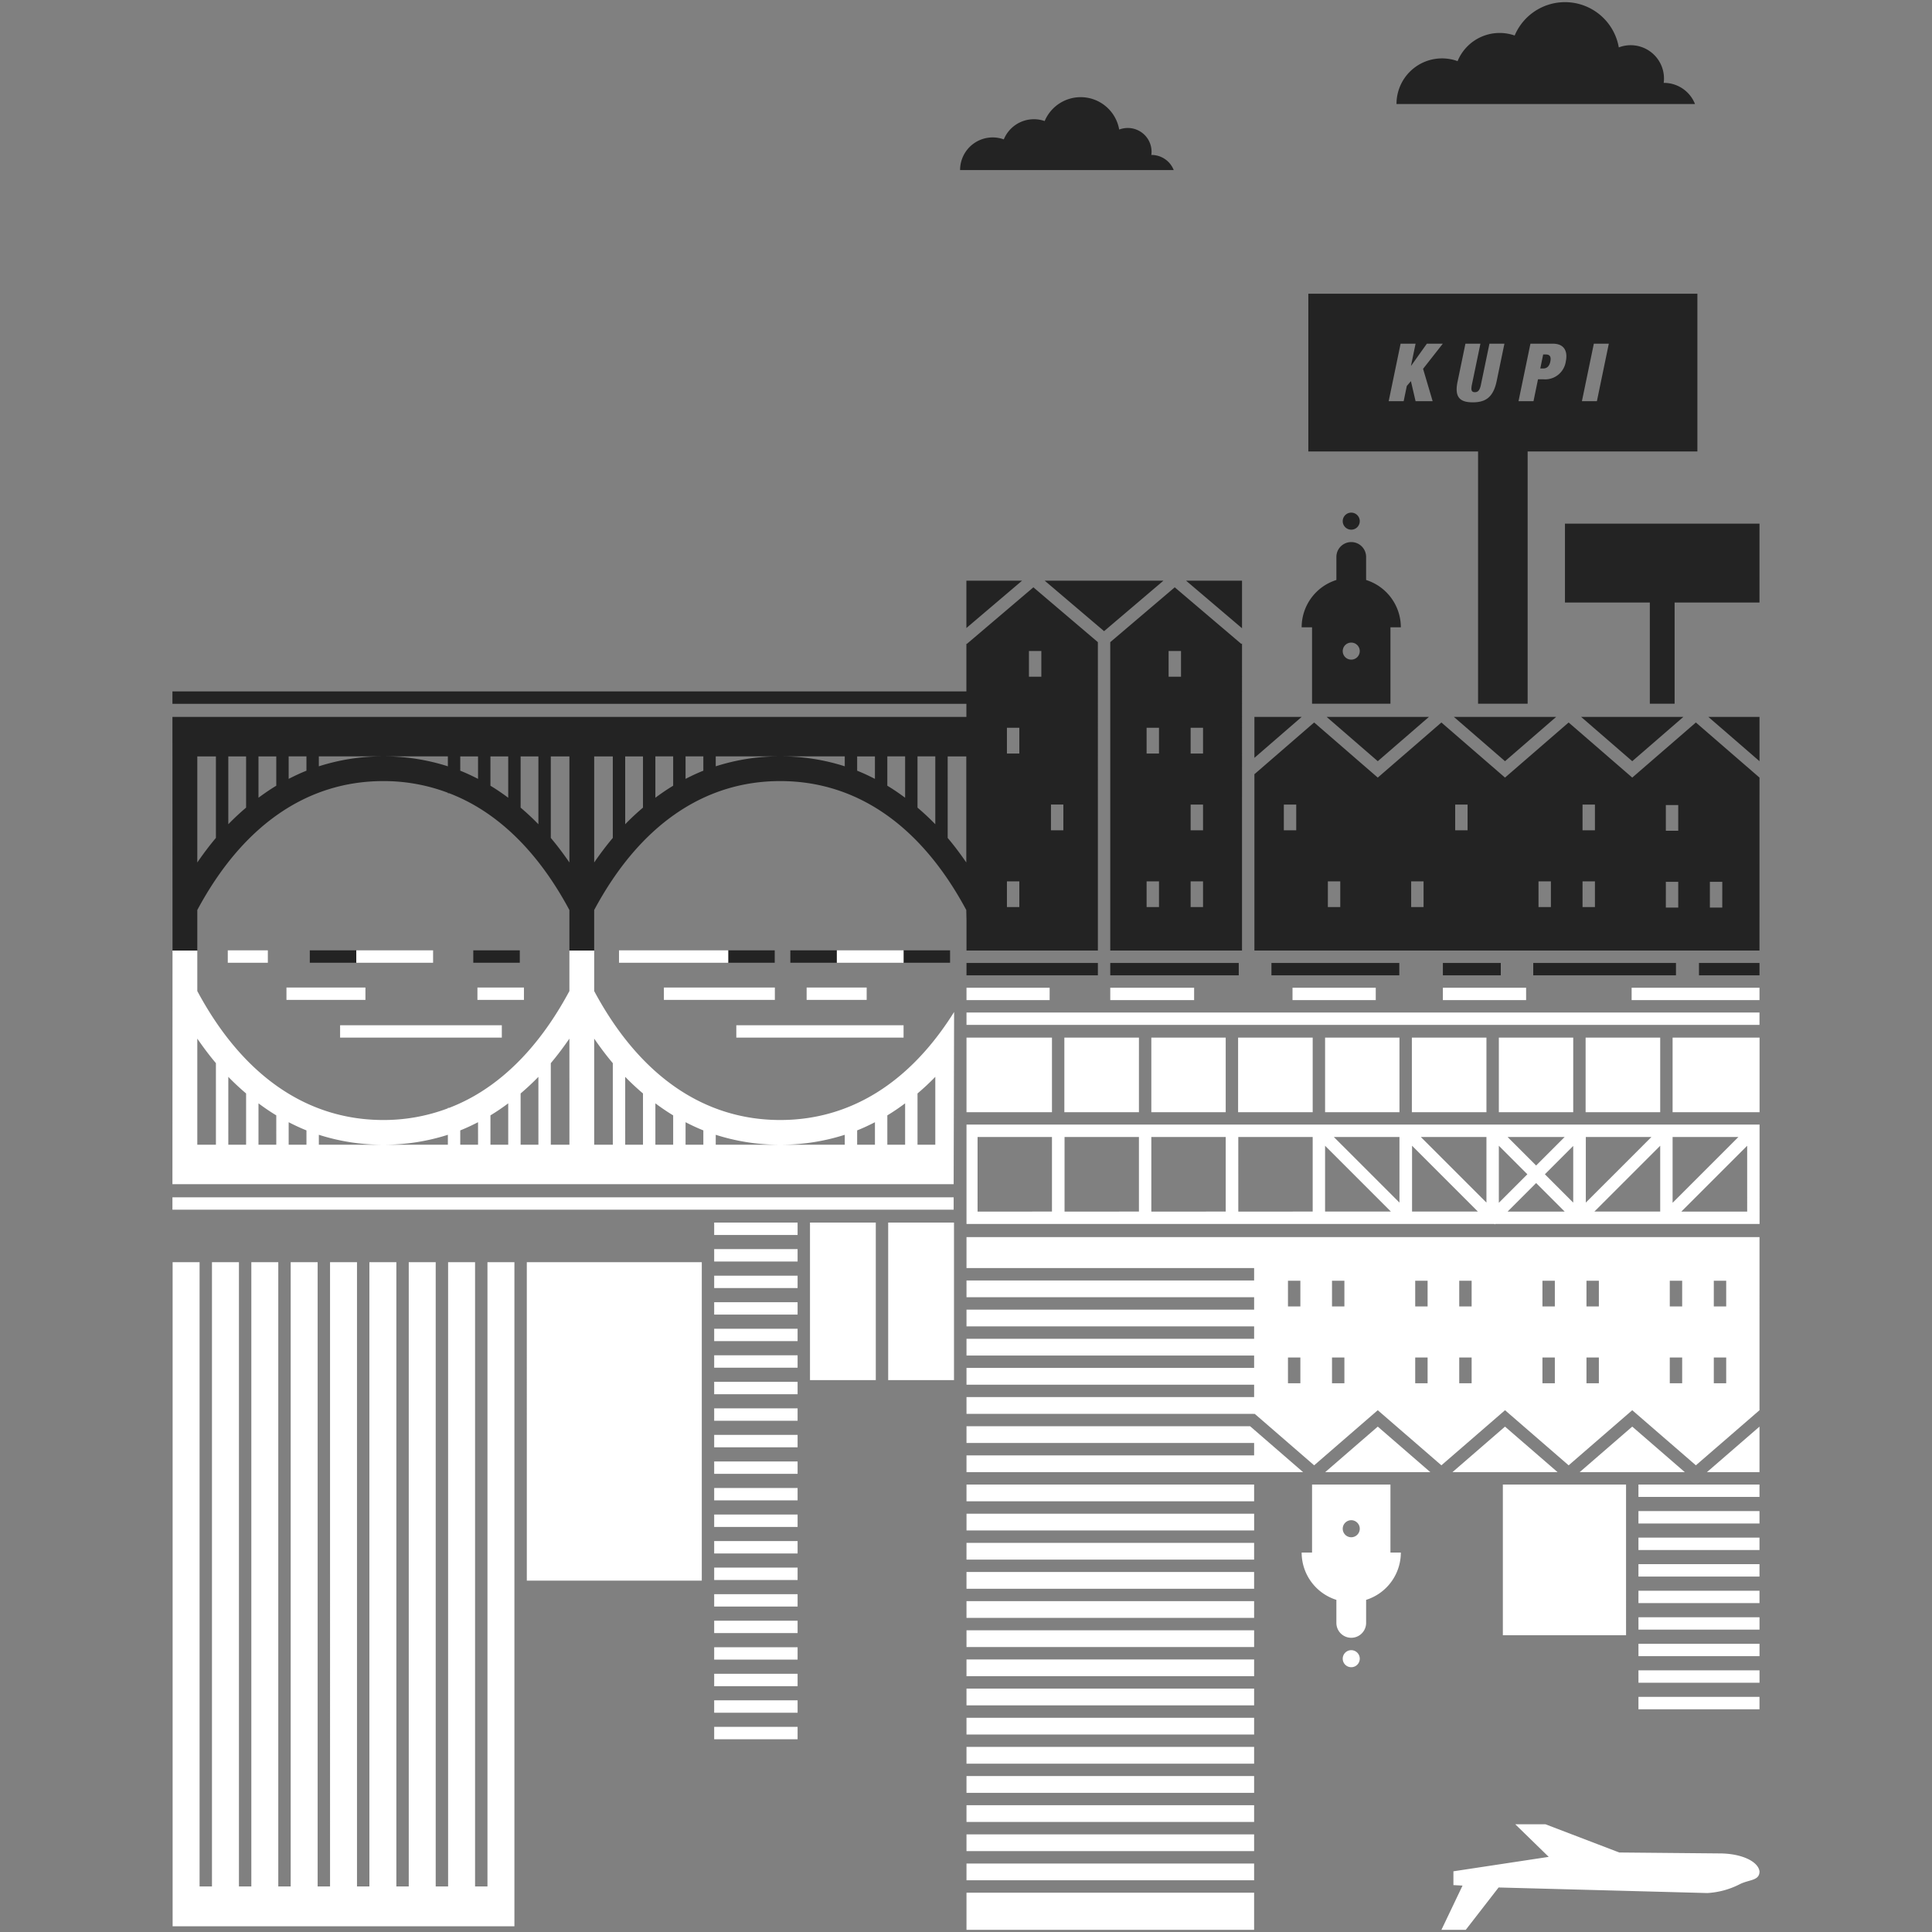 <svg id="Layer_1" data-name="Layer 1" xmlns="http://www.w3.org/2000/svg" viewBox="0 0 311.811 311.811"><rect x="0" y="0" width="311.811" height="311.811" fill="#808080" stroke="none"/><defs><style>.cls-1{fill:none;}.cls-2{fill:#232323;}.cls-3{fill:#fff;}</style></defs><title>4</title><rect class="cls-1" width="311.811" height="311.811"/><path class="cls-2" d="M205.326,157.536h20.638v-2H205.326ZM274.071,47.532H211.278V72.99H274.071ZM231.345,64.876H228.59l-.754-3.237-.663.78-.507,2.457h-2.418l1.924-9.282h2.418l-.741,3.562h.026l2.535-3.562h2.574L229.799,59.65Zm10.321-3.198c-.559,2.6-1.807,3.38-3.848,3.38-2.028,0-3.003-.78-2.444-3.38l1.261-6.084h2.419l-1.392,6.695a3.5,3.5,0,0,0-.064.559c0,.442.221.572.559.572.455,0,.768-.234.962-1.131l1.392-6.695h2.418Zm11.168-3.224a3.371,3.371,0,0,1-3.641,2.886h-.845l-.728,3.536h-2.418l1.924-9.282h3.627C252.6,55.593,253.173,56.842,252.835,58.453Zm5.018,6.422h-2.418l1.924-9.282h2.418Zm-41.021,19.36a1.375,1.375,0,1,0,1.375-1.375A1.375,1.375,0,0,0,216.831,84.236Zm16.163,73.301h9.345v-2h-9.345ZM246.675,72.99h-8V113.696h8Zm-11.903,42.84,8.252,7.147,8.252-7.147Zm39.555,39.706v2h9.768v-2Zm9.768-39.706h-8.252l8.252,7.147Zm0-31.194H252.698V97.365h13.698V113.696h4V97.365h13.698Zm0,40.986L273.827,116.73l-10.268,8.892-10.268-8.892-10.268,8.892-10.268-8.892-10.269,8.892-10.268-8.892-9.613,8.325-.029-.034v28.515h81.516ZM209.327,134.13h-2v-4.154h2Zm7.106,12.392h-2v-4.154h2Zm13.445,0h-2v-4.154h2Zm7.106-12.392h-2v-4.154h2ZM250.43,146.522h-2v-4.154h2Zm7.106,0h-2v-4.154h2Zm0-12.392h-2v-4.154h2Zm13.445,12.469h-2V142.445h2Zm0-12.392h-2v-4.154h2Zm7.106,12.392h-2V142.445h2ZM247.58,157.536H270.614v-2H247.58Zm2.057-100.201h-.455l-.468,2.262h.455c.611,0,1.014-.351,1.17-1.131Q250.573,57.336,249.637,57.335Zm5.67,58.495,8.252,7.147,8.252-7.147ZM268.684,13.501c-.017,0-.033.003-.05.003a5.374,5.374,0,0,0-7.247-5.728A8.815,8.815,0,0,0,244.582,5.857a7.341,7.341,0,0,0-9.214,4.135,7.346,7.346,0,0,0-9.857,6.921h48.175A5.38,5.38,0,0,0,268.684,13.501Zm-9.948,2.216.019-.018.011.018Zm-79.422,141.82h20.737v-2H179.314ZM200.578,101.52V93.843H191.55Zm-44.467,56.016h21.204v-2H156.111Zm-10.157-2.032H153.46v-2h-7.506Zm-18.272,0h7.506v-2h-7.506Zm62.04-60.59-10.408,8.85v49.772h21.264V103.953l-.095.111Zm-2.543,51.608h-2v-4.154h2Zm0-24.784h-2v-4.154h2Zm3.553-12.392h-2v-4.154h2Zm3.554,37.176h-2v-4.154h2Zm0-12.392h-2v-4.154h2Zm0-12.392h-2v-4.154h2ZM27.968,153.536h4v-6.538c7.292-13.611,17.664-20.812,30.027-20.812a29.291,29.291,0,0,1,10.412,1.884v.071h.197a29.566,29.566,0,0,1,4.674,2.288v.012h.018c5.728,3.47,10.697,9.035,14.726,16.556v6.538h4v-6.538c7.292-13.611,17.664-20.812,30.027-20.812s22.735,7.201,30.027,20.812h0l.034,1.636v4.901h21.204V103.764l-10.407-8.85-10.76,9.15-.054-.063v7.711H27.954v2H156.093V115.83H27.954Zm7.004-18.176c-1.042,1.232-2.039,2.563-3.004,3.962v-17.12h3.004Zm4.87-4.891c-.981.837-1.942,1.723-2.87,2.684V122.202h2.87Zm4.871-3.533c-.979.589-1.933,1.243-2.871,1.94v-6.674h2.871Zm4.87-2.425c-.976.387-1.929.837-2.87,1.319v-3.629h2.87Zm2-.709v-1.601h9.984A33.615,33.615,0,0,0,51.584,123.803Zm20.824,0a33.615,33.615,0,0,0-9.983-1.601h9.983Zm4.871,2.028c-.941-.483-1.895-.932-2.871-1.32v-2.309h2.871Zm4.87,3.045c-.937-.696-1.891-1.35-2.87-1.939v-4.734h2.87Zm4.871,4.278c-.929-.961-1.889-1.847-2.871-2.684v-8.268h2.871Zm5.004,6.168c-.965-1.399-1.962-2.73-3.004-3.962V122.202h3.004Zm7.004-3.962c-1.042,1.232-2.039,2.563-3.004,3.962v-17.12h3.004Zm4.87-4.891c-.981.837-1.942,1.723-2.87,2.684V122.202h2.87Zm4.871-3.533c-.979.589-1.933,1.243-2.871,1.94v-6.674h2.871Zm4.87-2.425c-.976.387-1.929.837-2.87,1.319v-3.629h2.87Zm2-.709v-1.601h9.984A33.615,33.615,0,0,0,115.638,123.803Zm20.824,0a33.618,33.618,0,0,0-9.984-1.601h9.984Zm4.87,2.028c-.941-.482-1.894-.932-2.87-1.319v-2.309h2.87Zm4.871,3.045c-.937-.696-1.891-1.351-2.871-1.94v-4.734h2.871Zm4.87,4.278c-.928-.961-1.889-1.847-2.87-2.684v-8.268h2.87Zm5.004,6.168c-.965-1.398-1.962-2.73-3.004-3.961V122.202h3.004Zm8.559,7.2h-2v-4.154h2Zm0-24.784h-2v-4.154h2Zm5.106,8.238h2V134.13h-2Zm-1.554-20.63h-2v-4.154h2Zm.546-15.502,9.58,8.147,9.581-8.147ZM76.51,155.504h7.506v-2H76.51ZM202.578,115.83v6.606l7.627-6.606Zm-84.924,39.674h7.506v-2h-7.506ZM185.978,25.133c-.012,0-.024.002-.036.002a3.832,3.832,0,0,0-3.82-4.354,3.839,3.839,0,0,0-1.367.254,6.309,6.309,0,0,0-12.028-1.373,5.254,5.254,0,0,0-6.595,2.959,5.258,5.258,0,0,0-7.055,4.954H189.558A3.851,3.851,0,0,0,185.978,25.133Zm-7.12,1.586.014-.013.008.013Zm43.63,96.258,8.253-7.147H214.236ZM211.88,113.696h12.653V101.367H226.21a8.006,8.006,0,0,0-5.604-7.636V90.01a2.399,2.399,0,1,0-4.798,0V93.73a8.006,8.006,0,0,0-5.605,7.636H211.88Zm6.326-9.861a1.375,1.375,0,1,1-1.375,1.375A1.375,1.375,0,0,1,218.207,103.835ZM50.123,155.504h7.506v-2H50.123ZM165.08,93.843H156.093v7.641Z" transform="translate(-0.125 -0.125)"/><path class="cls-3" d="M117.654,153.504H100.027v2h17.627Zm1.307,14.087h26.993v-2H118.961Zm26.993-14.087H135.188v2h10.766Zm-38.683,8h17.91v-2h-17.91Zm32.73-2h-9.691v2h9.691Zm122.557,80.214H242.675v24.322h19.884Zm1-9.348-7.585,6.569-.899.779h16.968ZM250.609,236.94l-7.585-6.569-8.484,7.348h16.968Zm-165.46,18.288H113.389V203.83H85.148ZM43.354,153.504H36.886v2h6.467Zm41.332,6H77.179v2h7.506Zm69.353,33.857H27.954v2H154.039Zm130.055,37.01-8.484,7.348h8.484ZM83.148,203.83H78.797V304.588h-2V203.83H72.445V304.588h-2V203.83H66.094V304.588h-2V203.83H59.742V304.588h-2V203.83h-4.351V304.588h-2V203.83H47.039V304.588h-2V203.83H40.688V304.588h-2V203.83H34.336V304.588h-2V203.83H27.985V304.588h0v6.427H83.148v-6.427h0ZM59.103,159.504H46.358v2H59.103Zm-4.088,8.087h26.1v-2h-26.1Zm15.008-14.087H57.629v2H70.023Zm214.072,6.032H263.457v2h20.638ZM197.946,179.626V167.588H185.941v12.038Zm14.038,0V167.588H199.946v12.038Zm14.005,0V167.588H213.984v12.038Zm14.038,0V167.588H227.989v12.038ZM115.389,280.83h13.463v-2H115.389Zm40.722-83.166h85.188l.071.071.071-.071h42.666V181.626H156.111Zm87.331-2,4.605-4.605,4.605,4.605Zm38.666,0H271.483L282.107,185.04ZM270.07,183.626h10.623l-10.623,10.623Zm-2,12.038h-10.625L268.07,185.04Zm-12.005-12.038h10.591l-10.591,10.59Zm-2.033,10.591-4.572-4.572,4.572-4.572Zm-1.381-10.591-4.605,4.605-4.605-4.605Zm-10.624,1.414,4.605,4.605-4.605,4.605Zm-2-1.414v10.591l-10.591-10.591Zm-12.005,1.414,10.624,10.624h-10.624Zm-2.033-1.414v10.591l-10.591-10.591Zm-12.005,1.414,10.624,10.624h-10.624Zm-14.005-1.414h12.005v12.038H199.979Zm-14.038,0H197.946v12.038H185.941Zm-14.004,0h12.004v12.038H171.937Zm-14.038,0H169.904v12.038H157.899Zm26.042-4V167.588H171.904v12.038ZM169.904,167.588H156.111v12.038H169.904Zm114.19-4.052H156.111v2H284.094Zm-61.932-3.999H208.727v2h13.435Zm-29.314,0H179.314v2h13.534Zm53.58,0H232.994v2h13.435Zm7.604,20.089V167.588H242.027v12.038ZM270.07,167.588v12.038h14.037V167.588Zm-2,12.038V167.588H256.032v12.038ZM202.531,228.38l.076-.088,9.613,8.325,10.268-8.893,10.269,8.893,10.268-8.893,10.268,8.893,10.268-8.893,10.268,8.893,10.268-8.891V199.784H156.111v5h46.42v2h-46.42v2.705h46.42v2h-46.42v2.705h46.42v2h-46.42v2.705h46.42v2h-46.42v2.705h46.42v2h-46.42v2.705h46.42Zm74.19-21.554h2v4.153h-2Zm0,12.392h2v4.154h-2Zm-7.106-12.392h2v4.153h-2Zm0,12.392h2v4.154h-2Zm-13.445-12.392h2v4.153h-2Zm0,12.392h2v4.154h-2Zm-7.106-12.392h2v4.153h-2Zm0,12.392h2v4.154h-2Zm-13.429-12.392h2v4.153h-2Zm0,12.392h2v4.154h-2Zm-7.106-12.392h2v4.153h-2Zm0,12.392h2v4.154h-2Zm-13.429-12.392h2v4.153h-2Zm0,12.392h2v4.154h-2Zm-7.106-12.392h2v4.153h-2Zm0,12.392h2v4.154h-2Zm-38.464-59.681H156.111v2h13.418ZM156.111,265.948h46.42v-2.704h-46.42Zm0-23.524h46.42v-2.705h-46.42Zm46.42-11.553-.648-.561h-45.772v2.704h46.42v2h-46.42v2.705h54.326Zm22.003,8.848H211.88v10.977h-1.677a8.006,8.006,0,0,0,5.605,7.636v3.72a2.399,2.399,0,0,0,4.798,0v-3.72a8.006,8.006,0,0,0,5.604-7.636h-1.677Zm-6.327,8.508a1.375,1.375,0,1,1,1.375-1.375A1.375,1.375,0,0,1,218.207,248.226Zm0,18.224a1.375,1.375,0,1,0,1.375,1.375A1.375,1.375,0,0,0,218.207,266.451ZM27.954,191.243H154.039l.071-27.788c-7.141,11.413-16.767,17.431-28.061,17.431-12.364,0-22.735-7.201-30.027-20.813v-6.537h-4v6.537c-4.03,7.521-8.998,13.087-14.726,16.557h-.019v.012a29.547,29.547,0,0,1-4.674,2.289h-.196v.071a29.287,29.287,0,0,1-10.412,1.884c-12.364,0-22.735-7.201-30.027-20.813v-6.537h-4Zm7.019-6.372H31.968V167.75c.965,1.399,1.962,2.73,3.004,3.962Zm4.87,0h-2.87V173.919c.928.961,1.889,1.847,2.87,2.684Zm4.871,0H41.843v-6.674c.937.696,1.891,1.351,2.871,1.94Zm4.87,0h-2.87v-3.629c.941.482,1.894.932,2.87,1.32Zm2,0v-1.6a33.615,33.615,0,0,0,9.967,1.6Zm20.824,0H62.441a33.612,33.612,0,0,0,9.966-1.6Zm4.871,0H74.407v-2.309c.976-.387,1.929-.837,2.871-1.32Zm4.87,0h-2.87v-4.734c.979-.589,1.933-1.243,2.87-1.939Zm4.871,0H84.148V176.603c.981-.837,1.942-1.723,2.871-2.684Zm5.004,0H89.019V171.712c1.042-1.232,2.039-2.563,3.004-3.962Zm7.004,0H96.023V167.75c.965,1.399,1.962,2.73,3.004,3.962Zm4.87,0h-2.87V173.919c.928.961,1.889,1.847,2.87,2.684Zm4.871,0h-2.871v-6.674c.937.696,1.891,1.351,2.871,1.94Zm4.87,0h-2.87v-3.629c.941.482,1.894.932,2.87,1.32Zm2,0v-1.6a33.615,33.615,0,0,0,9.967,1.6Zm20.824,0h-9.967a33.616,33.616,0,0,0,9.967-1.6Zm4.87,0h-2.87v-2.309c.976-.387,1.929-.837,2.87-1.319Zm4.871,0h-2.871v-4.734c.979-.589,1.933-1.243,2.871-1.94Zm4.87,0h-2.87v-8.268c.981-.837,1.942-1.723,2.87-2.684Zm5.038,62.258h46.42v-2.705h-46.42Zm108.449,20.292h19.535v-2H264.559Zm0,4.284h19.535v-2H264.559Zm0-8.567h19.535v-2H264.559Zm13.212,36.117-16.311-.151-11.912-4.555h-4.873l5.397,5.262-15.378,2.329v2.228l1.472.077-3.409,7.144h3.927l5.302-6.839,33.682.899a13.053,13.053,0,0,0,5.287-1.451c1.529-.746,3.14-.524,3.14-2.045C283.896,300.561,281.248,299.286,277.771,299.254ZM264.559,275.988h19.535v-2H264.559Zm-50.392-38.411-.163.141h16.968l-8.485-7.348Zm-58.057,74.011h46.42v-6h-46.42Zm0-40.935h46.42v-2.705h-46.42Zm0-18.819h46.42v-2.705h-46.42Zm0,4.705h46.42v-2.705h-46.42Zm0,4.705h46.42v-2.705h-46.42Zm-40.722,15.303h13.463v-2H115.389Zm40.722,27.041h46.42v-2.704h-46.42Zm0-4.704h46.42v-2.705h-46.42Zm0-4.705h46.42v-2.705h-46.42Zm0-4.705h46.42v-2.705h-46.42Zm0-9.41h46.42v-2.705h-46.42Zm0,4.705h46.42v-2.705h-46.42Zm0-9.41h46.42V272.653h-46.42ZM115.389,242.277h13.463v-2H115.389Zm0,4.283h13.463v-2H115.389Zm0,4.284h13.463v-2H115.389Zm0-25.702h13.463v-2H115.389Zm0,4.283h13.463v-2H115.389Zm0,4.284h13.463v-2H115.389Zm0,4.283h13.463v-2H115.389Zm0,34.27h13.463v-2H115.389Zm0-4.283h13.463v-2H115.389Zm0-4.284h13.463v-2H115.389Zm0-8.567h13.463v-2H115.389Zm0,4.284h13.463v-2H115.389Zm149.17-17.693h19.535v-2H264.559Zm-149.17-20.86h13.463v-2H115.389Zm149.17,37.995h19.535v-2H264.559Zm-133.707-35.988h10.62V197.44h2v25.425H154.093V197.44H130.852Zm133.707,27.42h19.535v-2H264.559Zm0,4.284h19.535v-2H264.559Zm0-8.567h19.535v-2H264.559Zm-149.17-29.428h13.463v-2H115.389Zm0-17.135h13.463v-2H115.389Zm0,12.851h13.463v-2H115.389Zm0-8.567h13.463v-2H115.389Zm0,4.284h13.463v-2H115.389Z" transform="translate(-0.125 -0.125)"/></svg>